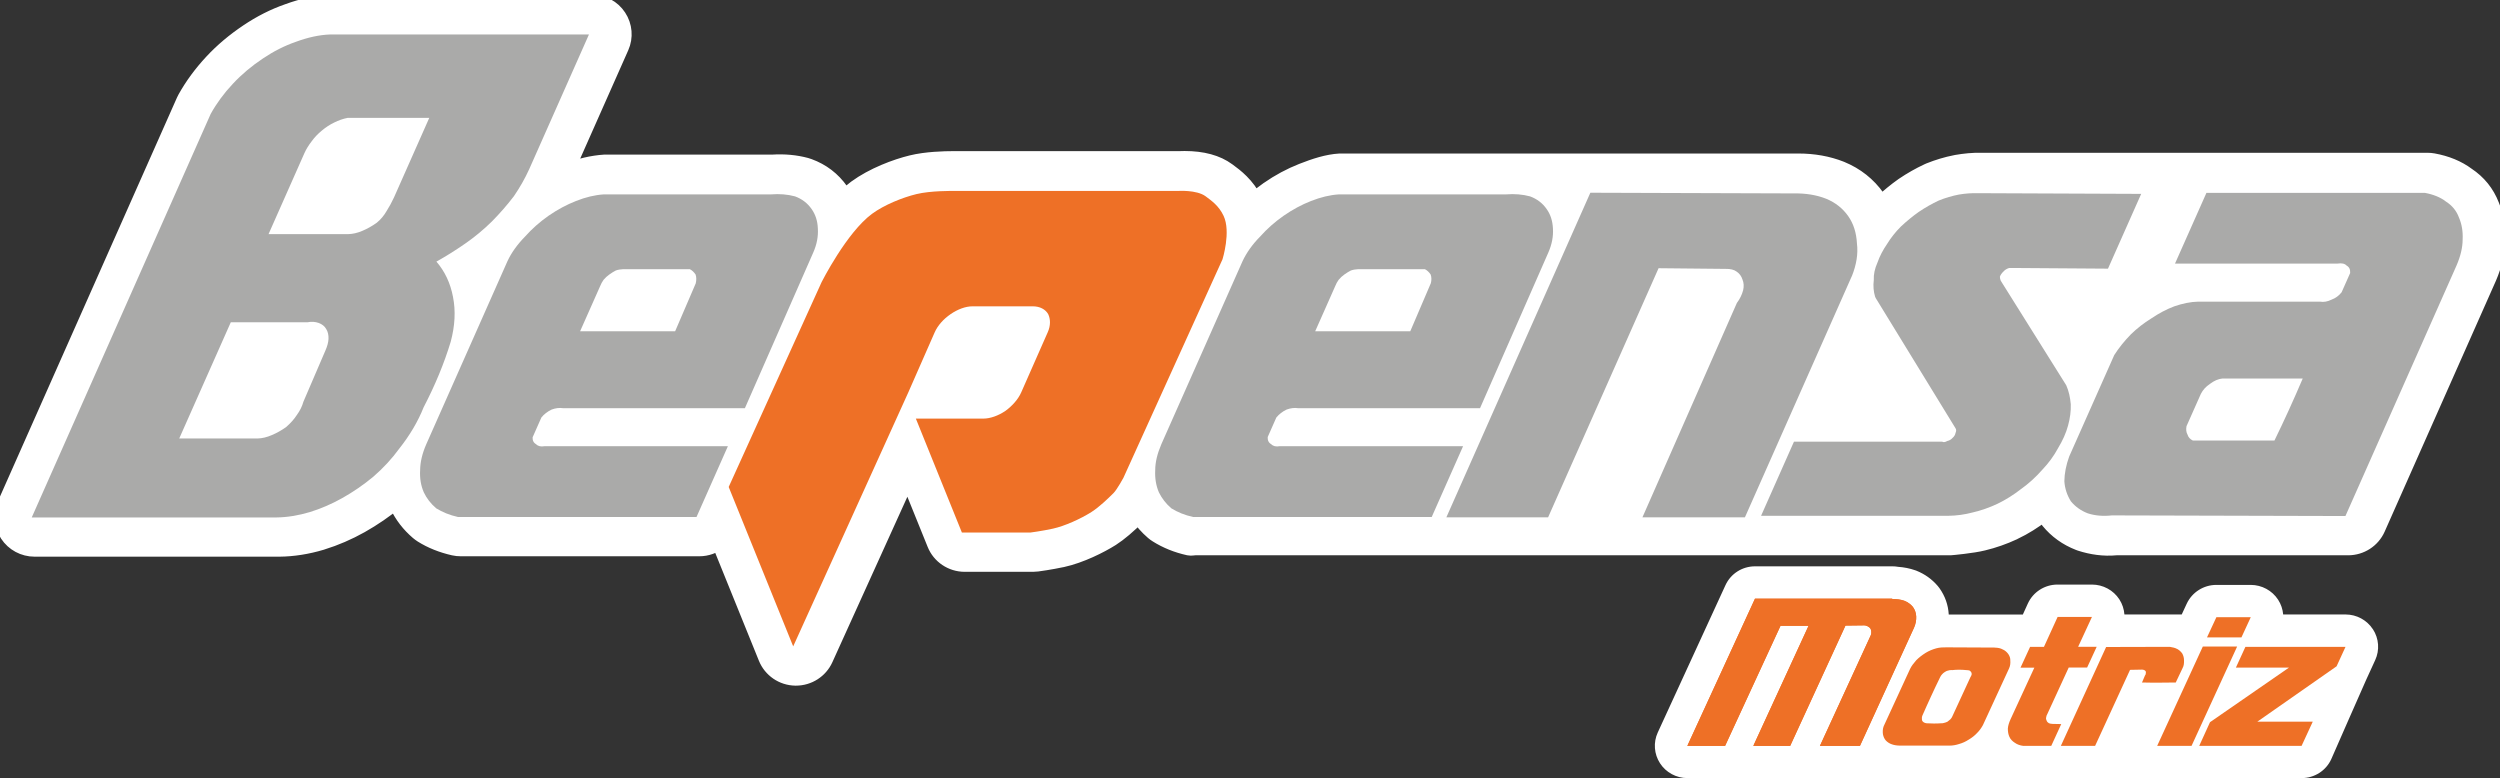 <svg width="151" height="47" viewBox="0 0 151 47" fill="none" xmlns="http://www.w3.org/2000/svg">
    <rect x="0" y="0" width="151" height="47" fill="#333333" stroke="none"/>
    <g clip-path="url(#clip0_2_1666)">
        <path d="M108.625 9.772C109.545 9.772 110.403 9.927 111.174 10.23C111.181 10.23 111.191 10.237 111.198 10.24C112.094 10.608 112.819 11.183 113.361 11.95C113.451 12.078 113.531 12.205 113.608 12.339C113.611 12.336 113.615 12.332 113.618 12.325C113.632 12.312 113.649 12.298 113.663 12.284C114.083 11.892 114.514 11.537 114.948 11.231C114.958 11.224 114.972 11.217 114.982 11.207C115.448 10.894 115.941 10.612 116.444 10.378C116.479 10.361 116.51 10.347 116.545 10.333C117.062 10.127 117.586 9.968 118.111 9.865C118.125 9.865 118.142 9.858 118.156 9.855C118.659 9.769 119.17 9.714 119.683 9.728H146.618C146.736 9.728 146.851 9.738 146.966 9.759C147.757 9.903 148.441 10.185 148.997 10.598C149.677 11.049 150.17 11.658 150.462 12.412C150.733 13.058 150.851 13.76 150.819 14.5C150.809 15.226 150.628 15.987 150.292 16.768C150.292 16.771 150.292 16.775 150.285 16.782L143.577 31.908C143.272 32.596 142.584 33.04 141.827 33.04H127.818C127.065 33.112 126.346 33.002 125.679 32.789C125.641 32.775 125.603 32.761 125.565 32.748C124.839 32.465 124.235 32.028 123.763 31.454C123.714 31.392 123.669 31.33 123.624 31.265C123.565 31.168 123.509 31.072 123.454 30.972C123.43 30.989 123.405 31.006 123.381 31.024C122.829 31.45 122.249 31.812 121.655 32.097C121.648 32.097 121.642 32.104 121.635 32.108C121.024 32.393 120.402 32.61 119.784 32.758C119.156 32.92 117.857 33.037 117.85 33.037H72.229C72.087 33.037 71.948 33.081 71.809 33.05C71.098 32.892 70.452 32.631 69.889 32.276C69.809 32.228 69.737 32.173 69.664 32.111C69.317 31.812 69.018 31.474 68.768 31.103C68.133 31.739 67.594 32.194 67.129 32.493C66.442 32.926 65.261 33.515 64.185 33.756H64.178C63.414 33.921 62.678 34.017 62.647 34.021C62.564 34.031 62.484 34.038 62.401 34.038H58.269C57.488 34.038 56.783 33.566 56.495 32.847L54.832 28.735L49.818 39.795C49.509 40.476 48.825 40.913 48.075 40.913C48.062 40.913 48.048 40.913 48.037 40.913C47.27 40.899 46.586 40.428 46.301 39.722L43.447 32.672C43.114 32.94 42.691 33.099 42.239 33.099H27.831C27.688 33.099 27.549 33.085 27.411 33.054C26.706 32.895 26.06 32.638 25.494 32.283C25.414 32.231 25.338 32.176 25.265 32.114C24.734 31.66 24.321 31.123 24.036 30.521C24.029 30.504 24.019 30.487 24.012 30.47C23.977 30.394 23.949 30.315 23.918 30.239C23.251 30.79 22.533 31.282 21.783 31.705C21.029 32.128 20.245 32.465 19.45 32.713C19.443 32.713 19.436 32.717 19.429 32.72C18.554 32.982 17.693 33.116 16.877 33.123H2.087C1.441 33.123 0.837 32.799 0.486 32.262C0.132 31.726 0.076 31.048 0.337 30.463L11.141 6.108C11.166 6.056 11.19 6.004 11.218 5.953C11.648 5.179 12.19 4.446 12.825 3.764C13.443 3.097 14.169 2.488 14.971 1.951C15.748 1.428 16.561 1.015 17.387 0.729C18.304 0.392 19.193 0.206 20.036 0.172C20.061 0.172 20.085 0.172 20.109 0.172H35.74C36.386 0.172 36.99 0.496 37.34 1.032C37.694 1.569 37.75 2.247 37.49 2.832L34.125 10.419C34.163 10.405 34.202 10.388 34.24 10.371C35.011 10.065 35.775 9.886 36.511 9.838C36.552 9.838 36.59 9.838 36.632 9.838H46.659C47.374 9.793 48.051 9.855 48.687 10.027C48.739 10.041 48.794 10.058 48.846 10.079C49.638 10.368 50.28 10.86 50.756 11.537C50.853 11.675 50.94 11.82 51.02 11.964C51.242 11.747 51.471 11.548 51.704 11.376C52.738 10.619 54.117 10.103 55.068 9.872C55.936 9.659 57.026 9.628 57.599 9.628C57.658 9.628 57.7 9.628 57.72 9.628H71.247C71.316 9.628 71.421 9.621 71.549 9.621C72.629 9.621 73.497 9.858 74.129 10.323L74.167 10.35C74.59 10.66 75.288 11.176 75.76 12.129C76.024 11.899 76.302 11.682 76.594 11.476C76.594 11.476 76.601 11.472 76.604 11.469C77.264 11.011 77.951 10.643 78.649 10.368C79.437 10.058 80.18 9.817 80.92 9.772C80.961 9.772 108.584 9.772 108.632 9.772H108.625Z" fill="white" stroke="white" stroke-miterlimit="10"/>
        <path fill-rule="evenodd" clip-rule="evenodd" d="M1.92 31.247L12.725 6.882C13.086 6.232 13.53 5.629 14.061 5.065C14.592 4.494 15.2 3.985 15.877 3.534C16.526 3.097 17.193 2.76 17.87 2.526C18.596 2.257 19.286 2.106 19.943 2.082H35.573L31.959 10.23C31.705 10.787 31.396 11.328 31.042 11.847C30.622 12.398 30.174 12.907 29.709 13.378C29.216 13.864 28.681 14.307 28.102 14.71C27.522 15.113 26.942 15.477 26.359 15.801C26.869 16.393 27.206 17.105 27.362 17.938C27.529 18.781 27.48 19.679 27.223 20.642C26.831 21.939 26.286 23.257 25.588 24.599C25.251 25.449 24.758 26.285 24.112 27.101C23.675 27.703 23.151 28.271 22.547 28.794C21.956 29.286 21.331 29.713 20.672 30.084C20.022 30.449 19.366 30.728 18.71 30.931C18.016 31.137 17.342 31.247 16.693 31.254H1.92V31.247ZM16.221 14.142H21.022C21.304 14.136 21.592 14.07 21.887 13.943C22.175 13.822 22.467 13.661 22.755 13.454C22.998 13.258 23.199 13.014 23.362 12.728C23.519 12.48 23.664 12.212 23.8 11.919L25.928 7.119H21.002C20.724 7.171 20.453 7.267 20.182 7.402C19.932 7.522 19.682 7.684 19.439 7.887C19.206 8.079 18.998 8.293 18.828 8.53C18.641 8.771 18.491 9.015 18.384 9.256L16.221 14.139V14.142ZM13.94 19.465L10.825 26.485H15.551C15.832 26.478 16.12 26.409 16.412 26.282C16.703 26.162 16.991 26 17.28 25.797C17.554 25.556 17.773 25.312 17.925 25.071C18.12 24.806 18.252 24.534 18.325 24.266L19.661 21.158C19.769 20.911 19.831 20.68 19.842 20.474C19.852 20.233 19.804 20.03 19.7 19.868C19.609 19.706 19.46 19.586 19.252 19.507C19.036 19.431 18.811 19.417 18.578 19.465H13.94Z" fill="#AAAAA9"/>
        <path fill-rule="evenodd" clip-rule="evenodd" d="M42.024 17.108C42.069 16.916 42.066 16.74 42.014 16.582C41.916 16.437 41.802 16.327 41.666 16.259H37.639C37.479 16.265 37.33 16.29 37.194 16.338C37.073 16.4 36.941 16.482 36.802 16.582C36.674 16.671 36.559 16.778 36.455 16.902C36.368 17.026 36.302 17.146 36.254 17.27C36.052 17.728 35.851 18.182 35.646 18.64C35.445 19.097 35.24 19.558 35.038 20.009H40.778L42.027 17.105L42.024 17.108ZM32.171 26.385C32.153 26.595 32.223 26.74 32.379 26.829C32.497 26.95 32.667 26.991 32.893 26.95H43.965L42.069 31.227H27.661C27.157 31.113 26.72 30.934 26.348 30.704C26.018 30.422 25.768 30.098 25.598 29.737C25.421 29.331 25.348 28.887 25.376 28.402C25.38 27.916 25.501 27.393 25.748 26.829L30.65 15.777C30.89 15.261 31.251 14.758 31.719 14.283C32.126 13.826 32.598 13.406 33.129 13.034C33.677 12.656 34.23 12.36 34.785 12.143C35.368 11.909 35.931 11.775 36.469 11.741H46.565C47.086 11.699 47.572 11.741 48.02 11.861C48.44 12.016 48.773 12.271 49.023 12.628C49.256 12.959 49.381 13.348 49.398 13.798C49.429 14.283 49.336 14.765 49.12 15.254L44.992 24.654H34.004C33.782 24.62 33.552 24.651 33.32 24.737C33.066 24.858 32.861 25.016 32.698 25.219L32.181 26.389L32.171 26.385Z" fill="#AAAAA9"/>
        <path fill-rule="evenodd" clip-rule="evenodd" d="M86.423 17.108C86.471 16.916 86.468 16.74 86.412 16.582C86.315 16.437 86.2 16.327 86.065 16.259H82.034C81.881 16.265 81.732 16.29 81.593 16.338C81.468 16.4 81.34 16.482 81.197 16.582C81.072 16.671 80.954 16.778 80.854 16.902C80.767 17.026 80.697 17.146 80.652 17.27C80.447 17.728 80.246 18.182 80.045 18.64C79.843 19.097 79.638 19.558 79.437 20.009H85.18L86.423 17.105V17.108ZM76.569 26.385C76.555 26.595 76.625 26.74 76.781 26.829C76.899 26.95 77.069 26.991 77.298 26.95H88.37L86.475 31.227H72.063C71.556 31.113 71.118 30.934 70.75 30.704C70.421 30.422 70.174 30.098 69.997 29.737C69.823 29.331 69.751 28.887 69.775 28.402C69.775 27.916 69.903 27.393 70.146 26.829L75.049 15.777C75.292 15.261 75.646 14.758 76.118 14.283C76.524 13.826 76.996 13.406 77.528 13.034C78.073 12.656 78.625 12.36 79.18 12.143C79.77 11.909 80.329 11.775 80.868 11.741H90.96C91.485 11.699 91.967 11.741 92.415 11.861C92.835 12.016 93.172 12.271 93.418 12.628C93.655 12.959 93.776 13.348 93.797 13.798C93.828 14.283 93.734 14.765 93.519 15.254L89.394 24.654H78.399C78.18 24.62 77.951 24.651 77.712 24.737C77.458 24.858 77.257 25.016 77.09 25.219L76.573 26.389L76.569 26.385Z" fill="#AAAAA9"/>
        <path fill-rule="evenodd" clip-rule="evenodd" d="M111.847 16.685L105.393 31.247H99.203L104.907 18.299C105.084 18.065 105.212 17.807 105.285 17.532C105.341 17.294 105.327 17.081 105.247 16.888C105.185 16.685 105.067 16.523 104.889 16.403C104.74 16.29 104.515 16.234 104.23 16.241L100.178 16.2L93.505 31.247H87.36L96.057 11.641L108.33 11.682C109.063 11.668 109.722 11.775 110.302 12.005C110.858 12.236 111.302 12.584 111.632 13.055C111.951 13.506 112.125 14.056 112.16 14.707C112.236 15.326 112.132 15.983 111.851 16.685H111.847Z" fill="#AAAAA9"/>
        <path fill-rule="evenodd" clip-rule="evenodd" d="M113.281 17.962L113.257 17.924C113.16 17.604 113.132 17.27 113.177 16.912C113.16 16.582 113.233 16.231 113.399 15.859C113.538 15.46 113.736 15.092 113.983 14.731C114.208 14.363 114.486 14.012 114.812 13.685C115.173 13.348 115.534 13.052 115.896 12.797C116.295 12.528 116.698 12.301 117.1 12.112C117.5 11.95 117.909 11.83 118.319 11.751C118.708 11.685 119.097 11.658 119.489 11.668L129.328 11.71L127.322 16.227L121.638 16.186H121.353C121.211 16.231 121.096 16.3 121.02 16.389C120.906 16.496 120.829 16.603 120.794 16.713C120.794 16.795 120.812 16.878 120.846 16.957L124.78 23.237L124.804 23.278C124.954 23.615 125.037 23.994 125.075 24.414C125.089 24.826 125.034 25.257 124.909 25.711C124.791 26.148 124.589 26.605 124.298 27.084C124.055 27.535 123.742 27.965 123.353 28.374C122.957 28.825 122.527 29.214 122.062 29.544C121.607 29.898 121.135 30.194 120.649 30.428C120.145 30.666 119.645 30.838 119.156 30.951C118.663 31.082 118.17 31.148 117.684 31.154H106.369L108.355 26.678H117.309C117.382 26.723 117.486 26.712 117.614 26.636C117.75 26.609 117.857 26.54 117.947 26.437C118.034 26.361 118.09 26.268 118.114 26.151C118.163 26.038 118.166 25.941 118.114 25.869L113.274 17.972L113.281 17.962Z" fill="#AAAAA9"/>
        <path fill-rule="evenodd" clip-rule="evenodd" d="M132.068 25.725C132.026 25.938 132.047 26.113 132.127 26.251C132.172 26.409 132.283 26.53 132.45 26.609H137.376C137.987 25.36 138.553 24.111 139.085 22.862H134.238C133.984 22.886 133.734 22.996 133.484 23.185C133.238 23.347 133.054 23.55 132.932 23.791L132.071 25.728L132.068 25.725ZM141.949 16.486C141.963 16.279 141.897 16.131 141.737 16.042C141.626 15.921 141.442 15.88 141.182 15.921H131.37L133.269 11.648H146.459C146.976 11.744 147.403 11.916 147.73 12.171C148.111 12.412 148.372 12.735 148.521 13.138C148.695 13.544 148.768 13.988 148.743 14.469C148.743 14.954 148.615 15.481 148.372 16.042L141.664 31.168L127.558 31.13C127.03 31.189 126.544 31.148 126.103 31.006C125.686 30.845 125.35 30.604 125.082 30.28C124.853 29.916 124.718 29.513 124.687 29.069C124.693 28.594 124.791 28.095 124.978 27.576L127.7 21.448C127.978 21.011 128.315 20.594 128.704 20.195C129.075 19.834 129.488 19.51 129.946 19.228C130.394 18.925 130.853 18.681 131.328 18.502C131.839 18.326 132.318 18.23 132.759 18.22H140.126C140.348 18.258 140.581 18.22 140.831 18.096C141.067 18.01 141.268 17.862 141.432 17.656L141.952 16.486H141.949Z" fill="#AAAAA9"/>
        <path d="M54.891 23.633L56.456 20.071C56.637 19.662 56.984 19.269 57.418 18.973C57.845 18.681 58.317 18.502 58.737 18.502H62.383C62.807 18.502 63.143 18.681 63.31 18.973C63.452 19.269 63.466 19.662 63.282 20.071L61.678 23.708C61.494 24.121 61.14 24.517 60.734 24.813C60.307 25.105 59.814 25.284 59.39 25.284H55.318L58.099 32.166H62.23C62.23 32.166 62.911 32.08 63.602 31.929C64.306 31.774 65.272 31.34 65.931 30.92C66.39 30.628 66.924 30.115 67.264 29.775C67.473 29.561 67.855 28.859 67.855 28.859L73.84 15.66C73.84 15.66 74.361 13.994 73.903 13.034C73.622 12.436 73.191 12.133 72.816 11.854C72.267 11.451 71.132 11.534 71.132 11.534H57.54C57.54 11.534 56.217 11.513 55.356 11.723C54.495 11.933 53.398 12.381 52.676 12.911C51.138 14.039 49.627 17.036 49.627 17.036L44.013 29.413L47.909 39.041L54.766 23.911L54.894 23.629L54.891 23.633Z" fill="#EE7026"/>
        <path d="M143.324 38.009C142.963 37.451 142.338 37.114 141.671 37.114H137.904C137.876 36.801 137.775 36.495 137.598 36.223C137.237 35.666 136.612 35.328 135.942 35.328H133.866C133.099 35.328 132.401 35.772 132.078 36.464L131.776 37.114H128.315C128.29 36.794 128.19 36.481 128.009 36.202C127.648 35.645 127.023 35.308 126.353 35.308H124.273C123.502 35.308 122.801 35.755 122.482 36.453L122.18 37.118H117.704C117.704 37.118 117.704 37.118 117.704 37.111C117.67 36.533 117.482 36.003 117.145 35.528C117.111 35.483 117.076 35.435 117.041 35.394C116.691 34.984 116.26 34.675 115.753 34.471C115.729 34.461 115.701 34.451 115.677 34.444C115.35 34.33 115.007 34.262 114.649 34.237C114.538 34.217 114.423 34.206 114.305 34.206H106.004C105.233 34.206 104.535 34.65 104.216 35.349L100.13 44.24C99.852 44.843 99.904 45.544 100.265 46.102C100.626 46.659 101.251 46.997 101.918 46.997H139.018C139.789 46.997 140.487 46.553 140.806 45.858C140.806 45.858 142.775 41.367 142.921 41.051L143.462 39.87C143.74 39.268 143.688 38.566 143.327 38.009H143.324Z" fill="white"/>
        <path d="M112.99 38.387C113.024 38.312 113.031 38.236 113.028 38.164C113.028 38.091 113.007 38.029 112.979 37.968C112.951 37.919 112.889 37.871 112.82 37.833C112.754 37.799 112.674 37.771 112.59 37.771L111.466 37.785L108.126 45.052H105.9L109.237 37.799H107.542L104.195 45.052H101.914L106.001 36.161H114.302L114.271 36.185C114.552 36.175 114.795 36.209 115.017 36.285C115.236 36.371 115.399 36.495 115.535 36.653C115.66 36.828 115.726 37.011 115.739 37.231C115.75 37.451 115.708 37.689 115.597 37.937L115.59 37.947L112.34 45.052H109.924L112.986 38.391L112.99 38.387Z" fill="#EE7026"/>
        <path d="M112.99 38.387C113.024 38.312 113.031 38.236 113.028 38.164C113.028 38.091 113.007 38.029 112.979 37.968C112.951 37.919 112.889 37.871 112.82 37.833C112.754 37.799 112.674 37.771 112.59 37.771L111.466 37.785L108.126 45.052H105.9L109.237 37.799H107.542L104.195 45.052H101.914L106.001 36.161H114.302L114.271 36.185C114.552 36.175 114.795 36.209 115.017 36.285C115.236 36.371 115.399 36.495 115.535 36.653C115.66 36.828 115.726 37.011 115.739 37.231C115.75 37.451 115.708 37.689 115.597 37.937L115.59 37.947L112.34 45.052H109.924L112.986 38.391L112.99 38.387Z" fill="#EE7026"/>
        <path d="M120.479 39.117C120.666 39.117 120.833 39.151 120.965 39.227C121.107 39.285 121.211 39.385 121.298 39.499C121.381 39.623 121.43 39.746 121.423 39.905C121.433 40.056 121.423 40.214 121.343 40.383L119.77 43.793C119.676 43.965 119.562 44.13 119.413 44.275C119.277 44.423 119.107 44.557 118.92 44.667C118.725 44.794 118.538 44.88 118.326 44.939C118.138 45.001 117.944 45.035 117.753 45.035H114.774C114.597 45.035 114.417 45.011 114.274 44.959C114.125 44.911 114 44.825 113.903 44.725C113.809 44.615 113.757 44.492 113.729 44.347C113.712 44.199 113.712 44.051 113.764 43.889L113.778 43.865V43.855L115.368 40.404C115.455 40.221 115.59 40.053 115.743 39.877C115.903 39.715 116.09 39.571 116.309 39.433C116.51 39.309 116.725 39.223 116.944 39.161C117.166 39.099 117.368 39.099 117.576 39.099L120.479 39.113V39.117ZM117.902 40.472H117.85C117.777 40.472 117.722 40.483 117.652 40.507C117.579 40.517 117.52 40.559 117.461 40.593C117.385 40.645 117.34 40.679 117.288 40.744C117.25 40.789 117.211 40.841 117.184 40.903C116.993 41.285 116.812 41.68 116.635 42.059C116.462 42.441 116.278 42.836 116.107 43.232C116.087 43.28 116.076 43.342 116.083 43.39C116.083 43.442 116.083 43.494 116.104 43.542C116.128 43.576 116.166 43.614 116.208 43.638C116.253 43.666 116.319 43.676 116.361 43.686C116.514 43.686 116.649 43.7 116.795 43.7C116.951 43.7 117.083 43.7 117.239 43.686C117.298 43.686 117.364 43.686 117.427 43.662C117.507 43.648 117.552 43.621 117.628 43.59C117.691 43.542 117.746 43.501 117.798 43.452C117.857 43.387 117.895 43.339 117.916 43.28L119.013 40.903C119.055 40.841 119.076 40.789 119.09 40.731C119.09 40.682 119.086 40.634 119.059 40.596C119.034 40.562 118.999 40.521 118.954 40.497C118.909 40.486 118.843 40.476 118.791 40.476C118.5 40.448 118.211 40.438 117.902 40.476V40.472Z" fill="#EE7026"/>
        <path d="M126.357 37.255L125.52 39.065H126.641L126.061 40.321H124.95L123.669 43.105C123.621 43.177 123.596 43.263 123.586 43.339C123.565 43.414 123.596 43.477 123.621 43.538C123.645 43.597 123.694 43.648 123.756 43.683C123.822 43.707 123.902 43.724 123.985 43.724L124.499 43.734L123.895 45.052H122.211C122.01 45.028 121.833 44.963 121.701 44.867C121.555 44.774 121.437 44.66 121.371 44.512C121.298 44.354 121.274 44.189 121.274 44.006C121.288 43.821 121.35 43.638 121.437 43.442L122.874 40.328H122.038L122.617 39.072H123.454L124.28 37.262H126.36L126.357 37.255Z" fill="#EE7026"/>
        <path d="M131.509 39.199C131.634 39.272 131.741 39.371 131.814 39.481C131.88 39.609 131.915 39.746 131.915 39.891C131.915 40.053 131.915 40.197 131.825 40.359L131.415 41.223C131.089 41.223 130.741 41.233 130.401 41.233C130.061 41.233 129.714 41.233 129.377 41.223L129.557 40.799C129.596 40.755 129.613 40.703 129.606 40.665C129.613 40.614 129.62 40.579 129.596 40.545C129.578 40.507 129.544 40.483 129.505 40.472C129.46 40.445 129.419 40.445 129.37 40.445L128.655 40.459L126.544 45.052H124.475L127.21 39.079L131.054 39.069C131.217 39.096 131.38 39.127 131.509 39.203V39.199Z" fill="#EE7026"/>
        <path d="M133.05 39.051H135.123L132.37 45.049H130.294L133.05 39.051ZM133.87 37.279H135.946L135.384 38.497H133.304L133.87 37.279Z" fill="#EE7026"/>
        <path d="M141.671 39.065L141.129 40.245L136.345 43.587H139.692L139.015 45.052H132.832L133.484 43.621L138.251 40.325H135.047L135.623 39.069H141.668L141.671 39.065Z" fill="#EE7026"/>
    </g>
    <defs>
        <clipPath id="clip0_2_1666">
            <rect width="151" height="47" fill="white"/>
        </clipPath>
    </defs>
</svg>
